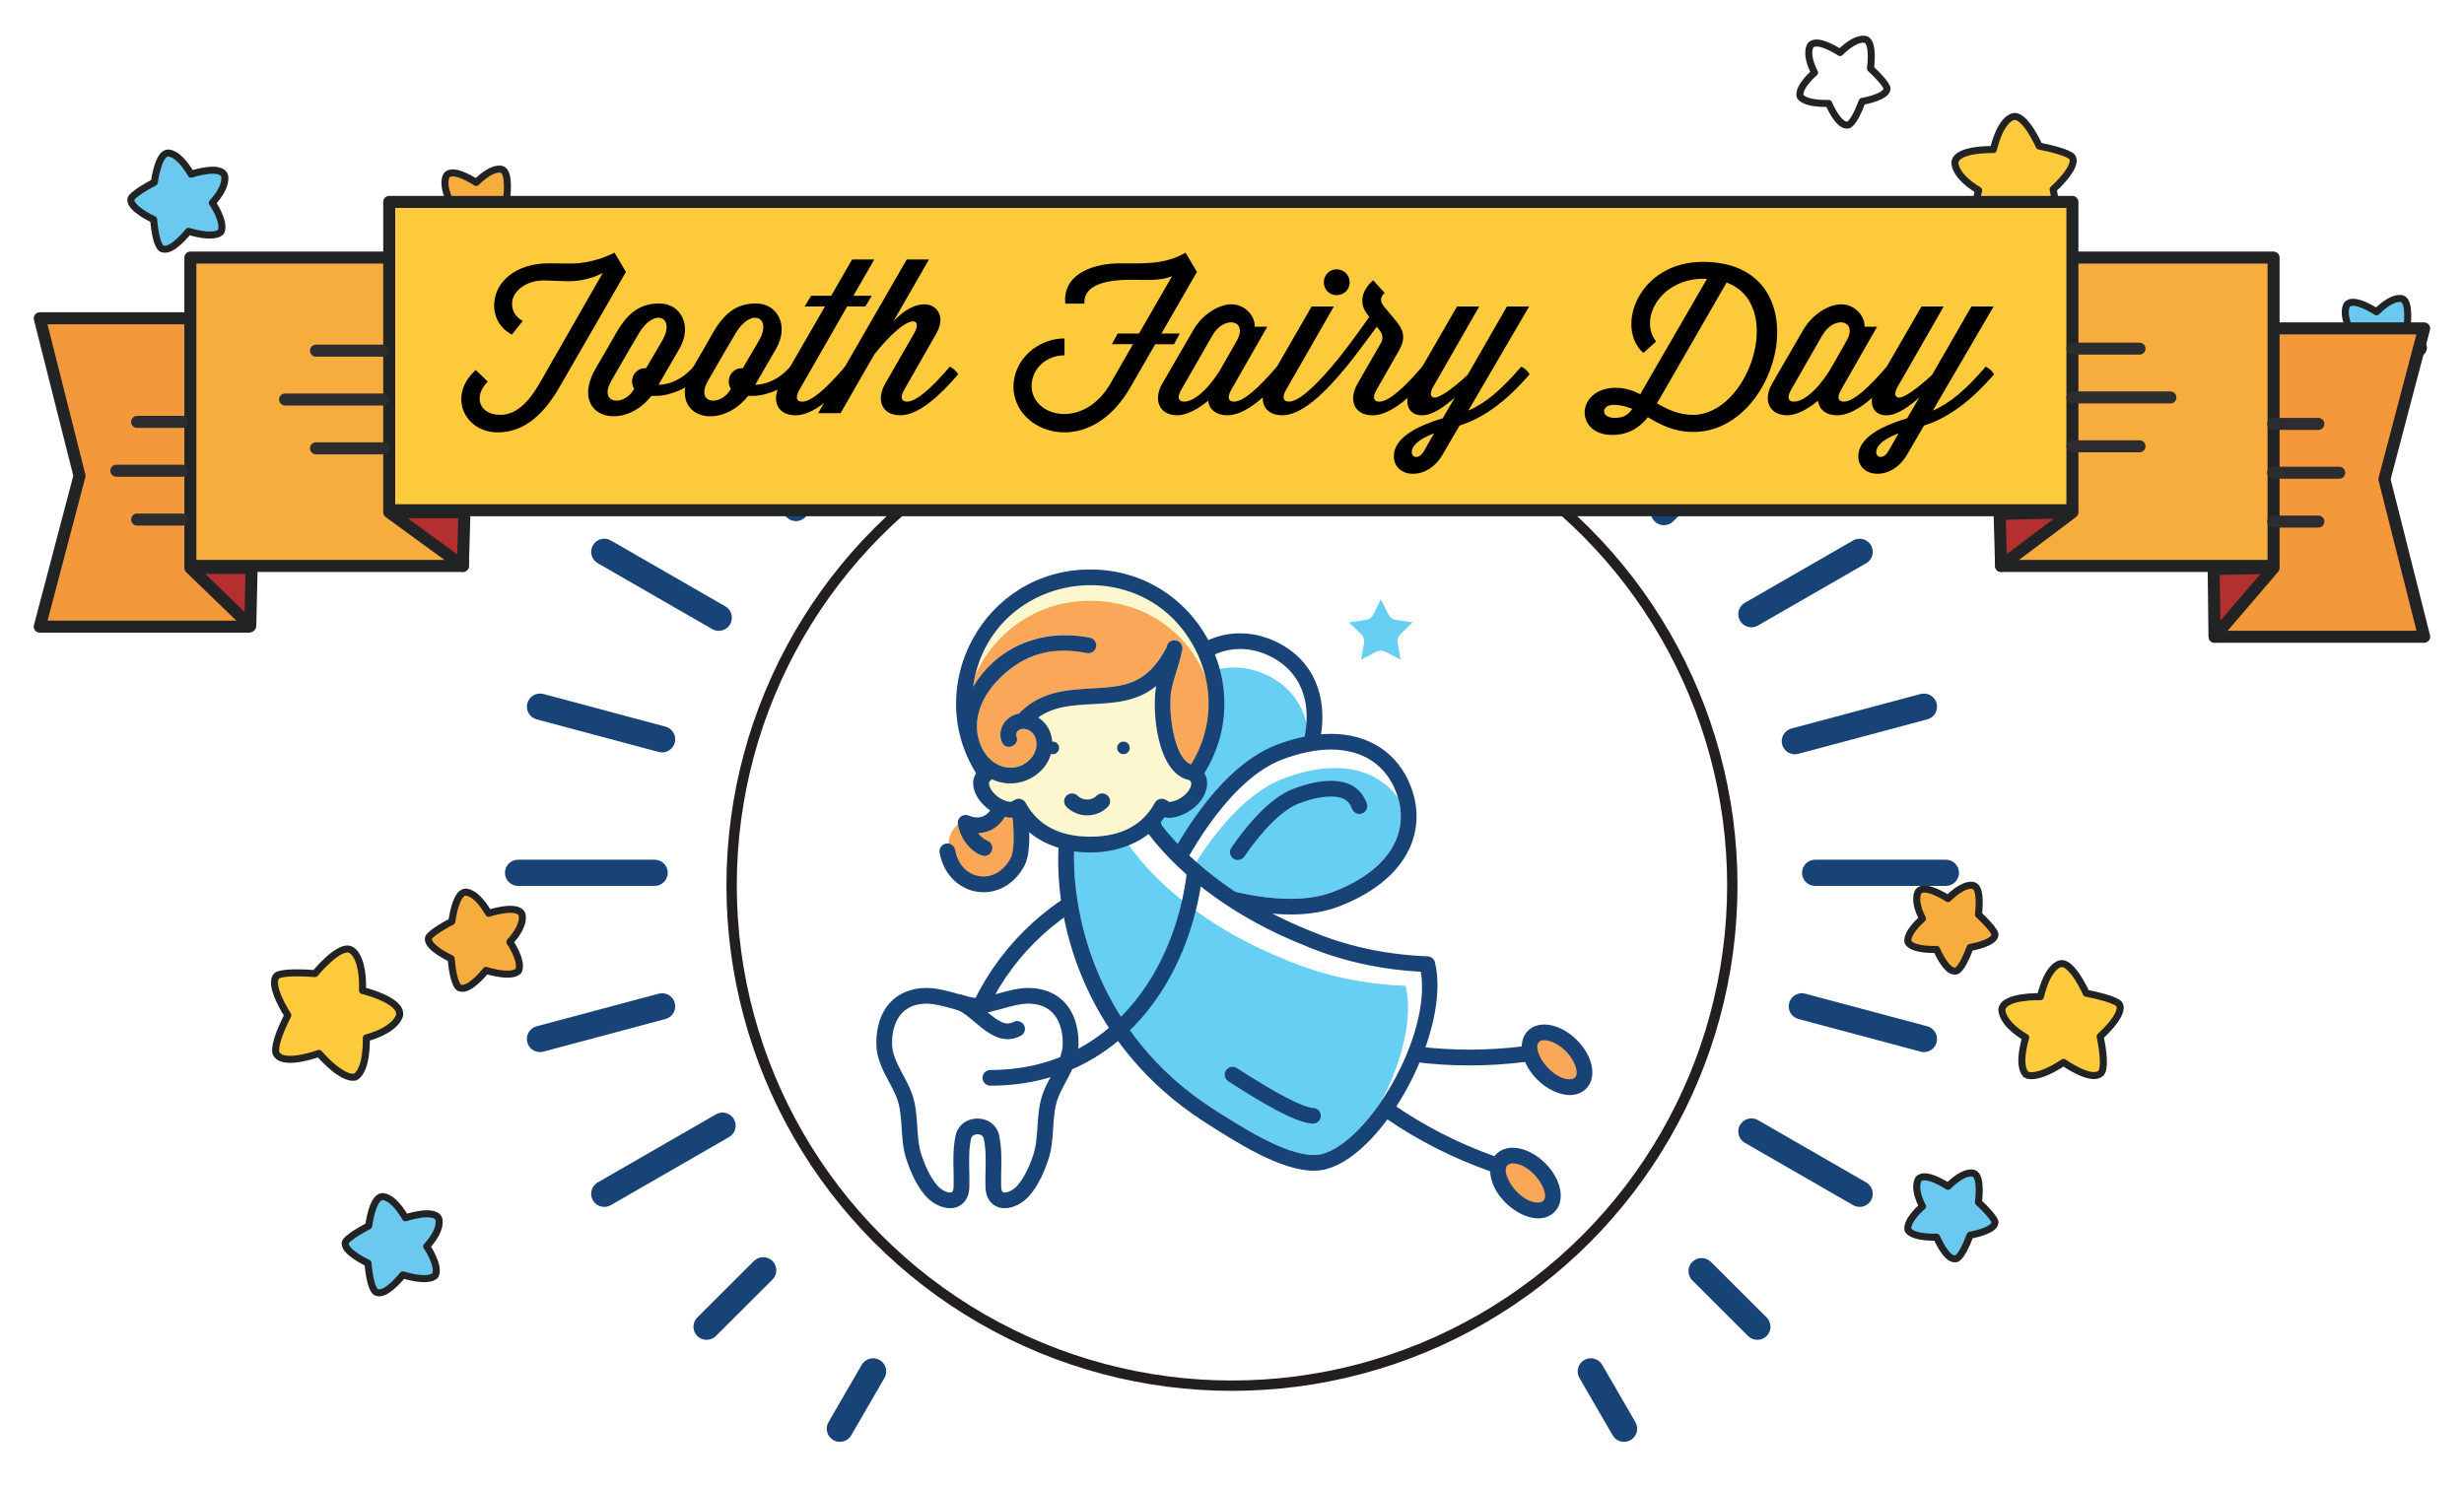 <?xml version="1.0" encoding="UTF-8"?><svg id="a" xmlns="http://www.w3.org/2000/svg" xmlns:xlink="http://www.w3.org/1999/xlink" viewBox="0 0 1052.27 636.07"><defs><style>.i,.j,.k,.l{fill:none;}.m{fill:#f7ad3d;}.n{fill:#faa759;}.o{fill:#67cef4;}.p{fill:#fdca3b;}.q,.r{fill:#fff;}.s{fill:#f3983b;}.t{fill:#fcf7ce;}.u{fill:#b42f2f;}.v{fill:#184376;}.w{fill:#6bc8ee;}.x{filter:url(#g);}.j,.k{stroke-width:5.13px;}.j,.k,.l{stroke-linecap:round;stroke-linejoin:round;}.j,.l{stroke:#222325;}.r{stroke:#231f20;stroke-miterlimit:10;stroke-width:4.42px;}.k{stroke:#2d2c2e;}.y{clip-path:url(#e);}.z{clip-path:url(#f);}.aa{clip-path:url(#d);}.ab{clip-path:url(#b);}.ac{clip-path:url(#c);}.l{stroke-width:3px;}</style><clipPath id="b"><rect class="i" x="14.42" y="83.68" width="1023.41" height="190.86"/></clipPath><clipPath id="c"><rect class="i" x="14.42" y="83.68" width="1023.41" height="190.86"/></clipPath><clipPath id="d"><rect class="i" x="14.42" y="83.68" width="1023.41" height="190.86"/></clipPath><clipPath id="e"><rect class="i" x="14.42" y="83.68" width="1023.41" height="190.86"/></clipPath><clipPath id="f"><rect class="i" x="14.42" y="83.68" width="1023.41" height="190.86"/></clipPath><filter id="g" filterUnits="userSpaceOnUse"><feOffset dx="5" dy="5"/><feGaussianBlur result="h" stdDeviation="0"/><feFlood flood-color="#000" flood-opacity="1"/><feComposite in2="h" operator="in"/><feComposite in="SourceGraphic"/></filter></defs><path class="p" d="m122.92,433.65s-8.59-13.1-4.69-16.89c0,0,1.54-2,16.32-.93,0,0,10.55-12.93,15.37-10.07,0,0,5.33,2.12,4.9,17.31,0,0,16.8,4.05,15.84,10.51,0,0-.96,6.04-14.23,9.75,0,0,.58,13.1-4.47,16.59,0,0-4.54,2.55-15.73-9.99,0,0-14.39,5.28-17.88.64,0,0-3.14-1.63,4.57-16.91"/><path class="l" d="m122.92,433.65s-8.59-13.1-4.69-16.89c0,0,1.54-2,16.32-.93,0,0,10.55-12.93,15.37-10.07,0,0,5.33,2.12,4.9,17.31,0,0,16.8,4.05,15.84,10.51,0,0-.96,6.04-14.23,9.75,0,0,.58,13.1-4.47,16.59,0,0-4.54,2.55-15.73-9.99,0,0-14.39,5.28-17.88.64,0,0-3.14-1.63,4.57-16.91Z"/><path class="m" d="m192.66,409.46s-10.64-4.9-9.66-8.85c0,0,.18-1.87,9.97-7.06,0,0,1.57-12.37,5.75-12.48,0,0,4.22-.77,9.96,9.03,0,0,12.25-4.08,14.21.39,0,0,1.78,4.21-5.16,11.82,0,0,5.56,8.07,3.74,12.29,0,0-1.87,3.42-13.93-.11,0,0-7.03,9.05-11.08,7.49,0,0-2.64.21-3.8-12.53"/><path class="l" d="m192.66,409.46s-10.64-4.9-9.66-8.85c0,0,.18-1.87,9.97-7.06,0,0,1.57-12.37,5.75-12.48,0,0,4.22-.77,9.96,9.03,0,0,12.25-4.08,14.21.39,0,0,1.78,4.21-5.16,11.82,0,0,5.56,8.07,3.74,12.29,0,0-1.87,3.42-13.93-.11,0,0-7.03,9.05-11.08,7.49,0,0-2.64.21-3.8-12.53Z"/><path class="w" d="m157.14,539.51s-10.64-4.9-9.66-8.85c0,0,.18-1.87,9.97-7.06,0,0,1.57-12.37,5.75-12.48,0,0,4.22-.77,9.96,9.03,0,0,12.25-4.08,14.21.39,0,0,1.78,4.21-5.16,11.82,0,0,5.56,8.07,3.74,12.29,0,0-1.87,3.42-13.93-.11,0,0-7.03,9.05-11.08,7.49,0,0-2.64.21-3.8-12.53"/><path class="l" d="m157.14,539.51s-10.64-4.9-9.66-8.85c0,0,.18-1.87,9.97-7.06,0,0,1.57-12.37,5.75-12.48,0,0,4.22-.77,9.96,9.03,0,0,12.25-4.08,14.21.39,0,0,1.78,4.21-5.16,11.82,0,0,5.56,8.07,3.74,12.29,0,0-1.87,3.42-13.93-.11,0,0-7.03,9.05-11.08,7.49,0,0-2.64.21-3.8-12.53Z"/><path class="w" d="m65.6,93.77s-10.64-4.9-9.66-8.85c0,0,.18-1.87,9.97-7.06,0,0,1.57-12.37,5.75-12.48,0,0,4.22-.77,9.96,9.03,0,0,12.25-4.08,14.21.39,0,0,1.78,4.21-5.16,11.82,0,0,5.56,8.07,3.74,12.29,0,0-1.87,3.42-13.93-.11,0,0-7.03,9.05-11.08,7.49,0,0-2.64.21-3.8-12.53"/><path class="l" d="m65.6,93.77s-10.64-4.9-9.66-8.85c0,0,.18-1.87,9.97-7.06,0,0,1.57-12.37,5.75-12.48,0,0,4.22-.77,9.96,9.03,0,0,12.25-4.08,14.21.39,0,0,1.78,4.21-5.16,11.82,0,0,5.56,8.07,3.74,12.29,0,0-1.87,3.42-13.93-.11,0,0-7.03,9.05-11.08,7.49,0,0-2.64.21-3.8-12.53Z"/><path class="p" d="m896.88,442.69s10.7-9.46,8.18-13.73c0,0-.87-2.12-14.12-4.74,0,0-6.17-13.9-11.1-12.55,0,0-5.2.58-8.46,14.04,0,0-15.74-.47-16.45,5.44,0,0-.6,5.55,10.17,11.99,0,0-3.66,11.38-.05,15.66,0,0,3.38,3.34,16.23-5.01,0,0,11.39,8.1,15.57,4.86,0,0,3.15-.67.04-15.96"/><path class="l" d="m896.88,442.69s10.7-9.46,8.18-13.73c0,0-.87-2.12-14.12-4.74,0,0-6.17-13.9-11.1-12.55,0,0-5.2.58-8.46,14.04,0,0-15.74-.47-16.45,5.44,0,0-.6,5.55,10.17,11.99,0,0-3.66,11.38-.05,15.66,0,0,3.38,3.34,16.23-5.01,0,0,11.39,8.1,15.57,4.86,0,0,3.15-.67.04-15.96Z"/><path class="p" d="m876.8,80.86s10.7-9.46,8.18-13.73c0,0-.87-2.12-14.12-4.74,0,0-6.17-13.9-11.1-12.55,0,0-5.2.58-8.46,14.04,0,0-15.74-.47-16.45,5.44,0,0-.6,5.55,10.17,11.99,0,0-3.66,11.38-.05,15.66,0,0,3.38,3.34,16.23-5.01,0,0,11.39,8.1,15.57,4.86,0,0,3.15-.67.04-15.96"/><path class="l" d="m876.8,80.86s10.7-9.46,8.18-13.73c0,0-.87-2.12-14.12-4.74,0,0-6.17-13.9-11.1-12.55,0,0-5.2.58-8.46,14.04,0,0-15.74-.47-16.45,5.44,0,0-.6,5.55,10.17,11.99,0,0-3.66,11.38-.05,15.66,0,0,3.38,3.34,16.23-5.01,0,0,11.39,8.1,15.57,4.86,0,0,3.15-.67.04-15.96Z"/><path class="m" d="m841.36,404.68s10.53-1.76,10.62-5.46c0,0,.29-1.69-7.08-8.6,0,0,1.59-11.26-2.06-12.35,0,0-3.52-1.69-10.93,5.55,0,0-9.79-6.53-12.59-3.07,0,0-2.58,3.28,1.7,11.63,0,0-6.83,5.76-6.24,9.91,0,0,.82,3.46,12.27,3.25,0,0,4.01,9.64,7.95,9.25,0,0,2.27.82,6.35-10.1"/><path class="l" d="m841.36,404.68s10.53-1.76,10.62-5.46c0,0,.29-1.69-7.08-8.6,0,0,1.59-11.26-2.06-12.35,0,0-3.52-1.69-10.93,5.55,0,0-9.79-6.53-12.59-3.07,0,0-2.58,3.28,1.7,11.63,0,0-6.83,5.76-6.24,9.91,0,0,.82,3.46,12.27,3.25,0,0,4.01,9.64,7.95,9.25,0,0,2.27.82,6.35-10.1Z"/><path class="m" d="m212.82,98.79s10.53-1.76,10.62-5.46c0,0,.29-1.69-7.08-8.6,0,0,1.59-11.26-2.06-12.35,0,0-3.52-1.69-10.93,5.55,0,0-9.79-6.53-12.59-3.07,0,0-2.58,3.28,1.7,11.63,0,0-6.83,5.76-6.24,9.91,0,0,.82,3.46,12.27,3.25,0,0,4.01,9.64,7.95,9.25,0,0,2.27.82,6.35-10.1"/><path class="l" d="m212.82,98.79s10.53-1.76,10.62-5.46c0,0,.29-1.69-7.08-8.6,0,0,1.59-11.26-2.06-12.35,0,0-3.52-1.69-10.93,5.55,0,0-9.79-6.53-12.59-3.07,0,0-2.58,3.28,1.7,11.63,0,0-6.83,5.76-6.24,9.91,0,0,.82,3.46,12.27,3.25,0,0,4.01,9.64,7.95,9.25,0,0,2.27.82,6.35-10.1Z"/><path class="l" d="m795.26,43.31s10.53-1.76,10.62-5.46c0,0,.29-1.69-7.08-8.6,0,0,1.59-11.26-2.06-12.35,0,0-3.52-1.69-10.93,5.55,0,0-9.79-6.53-12.59-3.07,0,0-2.58,3.28,1.7,11.63,0,0-6.83,5.76-6.24,9.91,0,0,.82,3.46,12.27,3.25,0,0,4.01,9.64,7.95,9.25,0,0,2.27.82,6.35-10.1Z"/><path class="w" d="m841.36,527.57s10.53-1.76,10.62-5.46c0,0,.29-1.69-7.08-8.6,0,0,1.59-11.26-2.06-12.35,0,0-3.52-1.69-10.93,5.55,0,0-9.79-6.53-12.59-3.07,0,0-2.58,3.28,1.7,11.63,0,0-6.83,5.76-6.24,9.91,0,0,.82,3.46,12.27,3.25,0,0,4.01,9.64,7.95,9.25,0,0,2.27.82,6.35-10.1"/><path class="l" d="m841.36,527.57s10.53-1.76,10.62-5.46c0,0,.29-1.69-7.08-8.6,0,0,1.59-11.26-2.06-12.35,0,0-3.52-1.69-10.93,5.55,0,0-9.79-6.53-12.59-3.07,0,0-2.58,3.28,1.7,11.63,0,0-6.83,5.76-6.24,9.91,0,0,.82,3.46,12.27,3.25,0,0,4.01,9.64,7.95,9.25,0,0,2.27.82,6.35-10.1Z"/><path class="w" d="m1024.36,154.05s10.53-1.76,10.62-5.46c0,0,.29-1.69-7.08-8.6,0,0,1.59-11.26-2.06-12.35,0,0-3.52-1.69-10.93,5.55,0,0-9.79-6.53-12.59-3.07,0,0-2.58,3.28,1.7,11.63,0,0-6.83,5.76-6.24,9.91,0,0,.82,3.46,12.27,3.25,0,0,4.01,9.64,7.95,9.25,0,0,2.27.82,6.35-10.1"/><path class="l" d="m1024.36,154.05s10.53-1.76,10.62-5.46c0,0,.29-1.69-7.08-8.6,0,0,1.59-11.26-2.06-12.35,0,0-3.52-1.69-10.93,5.55,0,0-9.79-6.53-12.59-3.07,0,0-2.58,3.28,1.7,11.63,0,0-6.83,5.76-6.24,9.91,0,0,.82,3.46,12.27,3.25,0,0,4.01,9.64,7.95,9.25,0,0,2.27.82,6.35-10.1Z"/><path class="v" d="m374.35,168.01c-1.94,0-3.82-1-4.86-2.8l-15.67-27.06c-1.55-2.68-.63-6.1,2.06-7.65,2.69-1.55,6.12-.62,7.67,2.05l15.66,27.06c1.55,2.68.63,6.11-2.05,7.65-.88.51-1.85.75-2.81.75Z"/><path class="v" d="m339.92,222.59c-1.44,0-2.87-.54-3.97-1.64l-38.16-38.06c-2.19-2.19-2.19-5.73,0-7.92,2.19-2.19,5.75-2.19,7.94,0l38.16,38.07c2.19,2.19,2.19,5.73,0,7.92-1.1,1.09-2.53,1.64-3.97,1.64Z"/><path class="v" d="m306.94,269.45c-.95,0-1.92-.24-2.8-.75l-48.87-28.14c-2.68-1.55-3.6-4.98-2.06-7.66,1.55-2.68,4.99-3.6,7.67-2.05l48.87,28.14c2.69,1.55,3.61,4.97,2.06,7.65-1.04,1.8-2.93,2.8-4.87,2.8Z"/><path class="v" d="m282.75,321.36c-.48,0-.97-.06-1.45-.18l-52.13-13.93c-2.99-.8-4.77-3.87-3.97-6.86.8-2.99,3.88-4.77,6.88-3.96l52.13,13.93c2.99.8,4.77,3.87,3.97,6.86-.67,2.5-2.94,4.15-5.42,4.15Z"/><path class="v" d="m279.56,378.4h-58.3c-3.1,0-5.61-2.51-5.61-5.6s2.51-5.6,5.61-5.6h58.3c3.1,0,5.61,2.51,5.61,5.6s-2.52,5.6-5.61,5.6Z"/><path class="v" d="m230.61,449.37c-2.48,0-4.75-1.65-5.42-4.15-.8-2.99.98-6.06,3.97-6.86l52.13-13.93c2.99-.8,6.07.96,6.88,3.96.8,2.99-.97,6.05-3.97,6.85l-52.13,13.94c-.49.13-.98.19-1.46.19Z"/><path class="v" d="m258.08,515.49c-1.94,0-3.83-1-4.87-2.8-1.55-2.68-.63-6.11,2.06-7.65l50.49-29.08c2.68-1.55,6.12-.63,7.67,2.05,1.55,2.68.63,6.1-2.06,7.65l-50.49,29.08c-.88.51-1.85.75-2.8.75Z"/><path class="v" d="m301.76,572.28c-1.44,0-2.87-.55-3.97-1.64-2.19-2.18-2.19-5.73,0-7.92l24.16-24.1c2.19-2.19,5.75-2.19,7.94,0,2.19,2.18,2.19,5.73,0,7.91l-24.17,24.11c-1.1,1.09-2.54,1.64-3.97,1.64Z"/><path class="v" d="m358.68,615.85c-.95,0-1.92-.24-2.8-.75-2.69-1.54-3.61-4.97-2.06-7.65l14.18-24.5c1.55-2.68,4.98-3.59,7.67-2.05,2.68,1.55,3.6,4.98,2.05,7.65l-14.18,24.5c-1.04,1.79-2.93,2.8-4.87,2.8Z"/><path class="v" d="m693.56,615.85c-1.94,0-3.83-1-4.87-2.8l-14.18-24.5c-1.55-2.67-.63-6.1,2.05-7.65,2.68-1.55,6.12-.63,7.67,2.05l14.18,24.5c1.55,2.68.63,6.1-2.06,7.65-.88.51-1.85.75-2.8.75Z"/><path class="v" d="m750.49,572.28c-1.44,0-2.87-.55-3.97-1.64l-23.8-23.74c-2.19-2.18-2.19-5.73,0-7.92,2.19-2.18,5.75-2.18,7.94,0l23.8,23.74c2.19,2.19,2.19,5.74,0,7.92-1.09,1.09-2.53,1.64-3.97,1.64Z"/><path class="v" d="m794.16,515.49c-.95,0-1.91-.24-2.8-.75l-46.21-26.61c-2.69-1.55-3.61-4.97-2.05-7.65,1.55-2.68,4.98-3.6,7.67-2.05l46.21,26.62c2.68,1.55,3.6,4.97,2.05,7.65-1.04,1.79-2.93,2.8-4.87,2.8Z"/><path class="v" d="m821.63,449.37c-.48,0-.97-.06-1.46-.19l-52.13-13.94c-3-.8-4.77-3.87-3.97-6.85.8-2.99,3.9-4.76,6.88-3.96l52.12,13.93c2.99.8,4.77,3.87,3.97,6.86-.67,2.5-2.94,4.15-5.42,4.15Z"/><path class="v" d="m830.99,378.4h-55.81c-3.1,0-5.62-2.51-5.62-5.6s2.52-5.6,5.62-5.6h55.81c3.1,0,5.62,2.51,5.62,5.6s-2.52,5.6-5.62,5.6Z"/><path class="v" d="m766.51,322.17c-2.48,0-4.75-1.65-5.42-4.15-.8-2.99.98-6.06,3.97-6.86l55.11-14.73c2.98-.8,6.07.97,6.88,3.96.8,2.99-.98,6.06-3.97,6.86l-55.11,14.73c-.49.13-.97.19-1.46.19Z"/><path class="v" d="m747.96,267.92c-1.94,0-3.83-1.01-4.87-2.8-1.55-2.68-.63-6.11,2.06-7.65l46.21-26.61c2.68-1.55,6.12-.63,7.67,2.05,1.55,2.69.63,6.11-2.06,7.66l-46.21,26.61c-.88.5-1.85.75-2.8.75Z"/><path class="v" d="m710.58,224.33c-1.44,0-2.87-.55-3.97-1.64-2.19-2.19-2.19-5.73,0-7.92l39.91-39.8c2.19-2.18,5.75-2.18,7.94,0,2.19,2.19,2.19,5.73,0,7.92l-39.9,39.8c-1.1,1.09-2.54,1.64-3.97,1.64Z"/><path class="v" d="m678.48,166.98c-.95,0-1.91-.24-2.8-.75-2.68-1.55-3.61-4.97-2.06-7.65l15.07-26.05c1.55-2.67,4.98-3.59,7.67-2.04,2.68,1.55,3.6,4.97,2.05,7.65l-15.07,26.04c-1.04,1.79-2.93,2.8-4.87,2.8Z"/><circle class="r" cx="526.12" cy="378.18" r="213.68"/><polygon class="s" points="106.49 267.65 16.98 267.65 33.95 203.23 16.98 135.95 106.49 135.95 106.49 267.65"/><g class="ab"><polygon class="j" points="106.49 267.65 16.98 267.65 33.95 203.23 16.98 135.95 106.49 135.95 106.49 267.65"/></g><rect class="m" x="81.3" y="110.02" width="116.38" height="131.7"/><rect class="j" x="81.3" y="110.02" width="116.38" height="131.7"/><polygon class="s" points="945.76 140.27 1035.27 140.27 1018.29 204.69 1035.27 271.97 945.76 271.97 945.76 140.27"/><g class="ac"><polygon class="j" points="945.76 140.27 1035.27 140.27 1018.29 204.69 1035.27 271.97 945.76 271.97 945.76 140.27"/></g><rect class="m" x="854.57" y="110.02" width="116.38" height="131.7"/><rect class="j" x="854.57" y="110.02" width="116.38" height="131.7"/><rect class="p" x="166.22" y="86.24" width="718.82" height="131.7"/><g class="aa"><rect class="j" x="166.22" y="86.24" width="718.82" height="131.7"/></g><polygon class="u" points="885.04 218.79 854.57 241.72 853.95 219.49 885.04 218.79"/><polygon class="j" points="885.04 218.79 854.57 241.72 853.95 219.49 885.04 218.79"/><polygon class="u" points="166.22 218.79 198.35 218.79 197.68 241.72 166.22 218.79"/><polygon class="j" points="166.22 218.79 198.35 218.79 197.68 241.72 166.22 218.79"/><polygon class="u" points="81.3 242.56 107.46 242.56 106.89 267.29 81.3 242.56"/><g class="y"><polygon class="j" points="81.3 242.56 107.46 242.56 106.89 267.29 81.3 242.56"/></g><polygon class="u" points="970.95 242.56 945.76 271.97 945.36 243.03 970.95 242.56"/><g class="z"><polygon class="j" points="970.95 242.56 945.76 271.97 945.36 243.03 970.95 242.56"/></g><path class="k" d="m77.86,201.06h-28.19m28.19-20.86h-19.3m19.3,41.71h-19.3m912.22-19.99h28.19m-28.19,20.86h19.3m-19.3-41.71h19.3m-826.48-10.43h-41.85m41.85-20.86h-28.66m28.66,41.71h-28.66m750.1-21.73h41.85m-41.85,20.86h28.66m-28.66-41.71h28.66"/><path d="m208.29,162.98c-6.47,6.56-3.46,14.22,5.38,14.22,6.84,0,12.21-5.56,16.77-13.49l26.98-47.13c-4.28,2.28-9.57,3.55-14.68,3.55-2.46,0-8.2-.36-10.39-.36-8.11,0-13.67,4.92-13.67,9.94,0,2.92,1.28,5.56,4.56,7.38l-4.65,5.83c-5.1-2.73-7.57-7.47-7.57-12.31,0-10.48,9.57-18.14,23.34-18.14,2.01,0,7.38.09,9.48.09,10.12,0,18.6-4.65,18.6-4.65l4.92,8.3h-.09l-28.44,49.32c-8.02,13.86-16.86,19.14-26.25,19.14-14.31,0-21.6-15.77-9.39-26.62l5.1,4.92Z"/><path d="m278.21,169.09c-12.76,16.13-35.64,8.57-23.7-11.94l4.1-7.02,4.65-8.11c5.47-9.48,11.12-12.4,18.41-12.4,8.93,0,14.22,9.39,8.48,19.33l-8.93,15.41c4.74-.09,10.03-2.37,14.31-7.02l.64-.73c1.28.55,2.92,2,3.56,3.28-4.83,5.74-13.76,9.21-19.42,9.21h-2.1Zm-2.73-11.85h.46l6.93-11.85c5.74-9.85-3.37-14.31-10.03-3.01l-4.56,7.75-7.2,12.49c-5.65,9.84,5.2,11.3,9.66,3.65l.09-.18c-.55-.91-.91-2.01-.91-3.19,0-3.1,2.46-5.65,5.56-5.65Z"/><path d="m319.5,169.09c-12.76,16.13-35.64,8.57-23.7-11.94l4.1-7.02,4.65-8.11c5.47-9.48,11.12-12.4,18.41-12.4,8.93,0,14.22,9.39,8.48,19.33l-8.93,15.41c4.74-.09,10.03-2.37,14.31-7.02l.64-.73c1.28.55,2.92,2,3.56,3.28-4.83,5.74-13.76,9.21-19.42,9.21h-2.1Zm-2.73-11.85h.46l6.93-11.85c5.74-9.85-3.37-14.31-10.03-3.01l-4.56,7.75-7.2,12.49c-5.65,9.84,5.2,11.3,9.66,3.65l.09-.18c-.55-.91-.91-2.01-.91-3.19,0-3.1,2.46-5.65,5.56-5.65Z"/><path d="m346.39,126.34h8.57l8.93-15.5h9.48l-8.93,15.5h7.84l-2.73,4.56h-7.75l-20.33,35.46c-2.19,3.74-1,5.2,1.09,5.2,4.19,0,10.85-6.29,17.68-14.22l.64-.73c1.28.55,2.92,2,3.55,3.28-7.84,9.12-16.86,17.5-24.7,17.5s-10.48-6.47-6.47-13.49l19.05-33h-8.66l2.73-4.56Z"/><path d="m405.64,156.6c1.28.55,2.92,2,3.55,3.28-7.84,9.12-16.86,17.5-24.7,17.5s-10.48-6.47-6.47-13.49l12.31-21.42c4.1-7.02-2.37-9.39-16.96,8.93l-14.4,25.07h-9.57l37.83-65.63h9.48l-15.13,26.34c4.74-4.92,9.12-7.2,13.22-7.2,5.29,0,9.21,5.2,5.1,12.4l-13.67,23.97c-2.19,3.74-1,5.2,1.09,5.2,4.19,0,10.85-6.29,17.68-14.22l.64-.73Z"/><path d="m454.96,129.71c-.09-.55-.09-1.09-.09-1.64,0-11.67,12.85-15.59,23.34-15.59,9.48,0,19.14.73,28.08-4.56l4.92,8.3h-.09l-15.13,26.25h7.84l-2.46,4.56h-8.02l-10.67,18.5c-8.02,13.86-18.69,19.14-28.08,19.14-12.21,0-21.79-8.75-21.79-19.42,0-11.67,10.39-20.69,21.79-20.69v7.2c-7.57,0-14.04,5.56-14.04,13.13,0,7.02,6.29,11.94,13.95,11.94,6.75,0,14.4-3.74,19.78-13.13l9.57-16.68h-9.02l2.46-4.56h9.12l14.13-24.52c-5.2,2.19-11.49,1.55-17.59,1.55-10.57,0-19.87,2.19-19.87,9.57v.64h-8.11Z"/><path d="m545.29,156.6c1.28.55,2.92,2,3.55,3.28-7.84,9.12-16.86,17.5-24.7,17.5-4.83,0-7.75-2.55-8.2-6.2-4.56,3.74-9.3,6.2-13.13,6.2-7.66,0-10.48-6.47-6.47-13.49l13.31-22.97c4.01-6.93,11.12-10.94,16.23-10.94,6.2,0,10.3,5.56,9.94,9.57h5.38l-15.31,26.8c-2.19,3.74-1,5.2,1.09,5.2,4.19,0,10.85-6.29,17.68-14.22l.64-.73Zm-40.75,9.75c-2.19,3.74-1,5.2,1.09,5.2,3.92,0,9.57-4.28,15.31-13.31l7.38-12.94c4.65-8.57-5.47-10.85-10.57-2l-13.22,23.06Z"/><path d="m568.72,156.6c1.28.55,2.92,2,3.56,3.28-7.84,9.12-16.86,17.5-24.7,17.5s-10.48-6.47-6.47-13.49l19.05-33h9.48l-20.33,35.46c-2.19,3.74-1,5.2,1.09,5.2,4.19,0,10.85-6.29,17.68-14.22l.64-.73Zm2.1-41.57c3.1,0,5.56,2.46,5.56,5.56s-2.46,5.47-5.56,5.47-5.47-2.37-5.47-5.47,2.37-5.56,5.47-5.56Z"/><path d="m589.77,146.49c1.09-1.92.64-3.83-.55-5.38l-1.28-1.55c-7.57,10.3-11.12,15.04-15.68,20.33-1.37-.91-2.73-2.1-3.55-3.28,6.2-7.29,11.85-15.31,16.04-21.24l-.82-1.09c-3.37-4.38-2.92-9.75,2.46-14.58l4.92,5.38c-1.91,1.82-1.91,3.74-.55,5.47l5.29,6.38c3.1,3.74,4.65,7.11,1.37,12.85l-9.48,16.59c-2.19,3.74-1,5.2,1.09,5.2,4.19,0,10.85-6.29,17.68-14.22l.64-.73c1.28.55,2.92,2,3.55,3.28-7.84,9.12-16.86,17.5-24.7,17.5s-10.48-6.47-6.47-13.49l10.03-17.41Z"/><path d="m626.78,160.07l16.77-29.17h9.48l-25.98,44.48c7.47-3.19,14.13-9.02,21.97-18.05l.64-.73c1.28.55,2.92,2,3.56,3.28-10.39,12.03-20.05,18.78-29.9,21.88l-7.29,12.49c-6.84,11.67-20.78,9.75-20.78.64,0-7.11,8.02-12.4,20.88-16.23l5.2-8.93c-4.29,3.83-9.48,7.66-14.04,7.66-6.29,0-8.48-5.92-3.65-14.31l18.6-32.18h9.48l-18.5,32.27c-1.18,2-3.55,5.56-1.18,6.56,1.82.82,7.47-2.92,14.77-9.66Zm-18.69,32.63l4.38-7.66c-7.29,2.83-9.57,5.65-9.57,8.11s3.19,3.1,5.2-.46Z"/><path d="m701.53,166.54l27.44-47.4c-.46,0-.91-.09-1.37-.09-18.6,0-27.89,17.23-20.33,26.8l-5.47,4.92c-12.21-10.94-2.1-38.92,25.43-38.92,51.05,0,33.64,72.65-4.01,72.65-8.57,0-14.31-3.28-19.51-6.29-4.28,5.38-9.39,7.57-15.22,7.57-7.84,0-11.76-4.74-11.76-9.66s4.38-10.48,13.31-10.48c3.92,0,7.29,1.18,10.48,2.73l1-1.82Zm-4.47,8.11c-2.46-1-5.01-1.73-7.93-1.73-2.73,0-4.1,1.37-4.1,2.74,0,1.46,1.46,2.83,4.56,2.83,3.92,0,5.74-1.37,7.47-3.83Zm40.29-53.96l-29.72,51.59c4.56,2.64,9.3,4.92,15.41,4.92,23.79,0,39.65-47.22,14.31-56.52Z"/><path d="m805.72,156.6c1.28.55,2.92,2,3.55,3.28-7.84,9.12-16.86,17.5-24.7,17.5-4.83,0-7.75-2.55-8.2-6.2-4.56,3.74-9.3,6.2-13.13,6.2-7.66,0-10.48-6.47-6.47-13.49l13.31-22.97c4.01-6.93,11.12-10.94,16.23-10.94,6.2,0,10.3,5.56,9.94,9.57h5.38l-15.31,26.8c-2.19,3.74-1,5.2,1.09,5.2,4.19,0,10.85-6.29,17.68-14.22l.64-.73Zm-40.75,9.75c-2.19,3.74-1,5.2,1.09,5.2,3.92,0,9.57-4.28,15.31-13.31l7.38-12.94c4.65-8.57-5.47-10.85-10.57-2l-13.22,23.06Z"/><path d="m825.14,160.07l16.77-29.17h9.48l-25.98,44.48c7.47-3.19,14.13-9.02,21.97-18.05l.64-.73c1.28.55,2.92,2,3.55,3.28-10.39,12.03-20.05,18.78-29.9,21.88l-7.29,12.49c-6.84,11.67-20.78,9.75-20.78.64,0-7.11,8.02-12.4,20.88-16.23l5.2-8.93c-4.29,3.83-9.48,7.66-14.04,7.66-6.29,0-8.48-5.92-3.65-14.31l18.6-32.18h9.48l-18.5,32.27c-1.18,2-3.55,5.56-1.18,6.56,1.82.82,7.47-2.92,14.77-9.66Zm-18.69,32.63l4.38-7.66c-7.29,2.83-9.57,5.65-9.57,8.11s3.19,3.1,5.2-.46Z"/><g class="x"><path class="q" d="m340.3,34.91q0,3.61,3.61,3.61t3.61-3.41v-8.4c0-2.62,0-5.25,3.94-5.25h3.28c3.94,0,3.94,2.62,3.94,5.25v36.09c0,2.62,0,5.25-3.94,5.25h-3.28c-3.94,0-3.94-2.62-3.94-5.25v-9.84c0-4.33-.26-4.59-3.61-4.59h-.72c-2.1,0-2.89,0-2.89,3.35v11.09c0,2.62,0,5.25-3.94,5.25h-3.28c-3.94,0-3.94-2.62-3.94-5.25V26.71c0-2.62,0-5.25,3.94-5.25h3.28c3.94,0,3.94,2.62,3.94,5.25v8.2Z"/><path class="q" d="m378.76,56.04c.13,1.44,1.44,2.17,2.76,2.17,3.74,0,4.99-.13,6.36-.13,2.76,0,3.61.79,3.61,2.76v4.59c0,1.97-.66,2.62-2.62,2.62h-17.32c-3.94,0-3.94-3.94-3.94-5.25V26.71c0-2.62,0-5.25,3.94-5.25h16.93c1.64,0,3.08.66,3.08,1.97v5.58c0,1.58-1.31,1.64-2.95,1.64-2.56,0-4.59-.13-6.23-.13-3.61,0-3.61,1.31-3.61,3.41,0,4.26,0,5.38,3.28,5.38,4.07,0,4.72-.13,6.23-.13,2.3,0,2.43,2.3,2.43,3.02v4.2c0,1.97-1.38,2.1-3.02,2.1-3.35,0-5.45-.13-6.82-.13-2.1,0-2.1.92-2.1,3.08v4.59Z"/><path class="q" d="m413.6,68.05c-3.94,0-3.94-2.62-3.94-5.25v-9.91c0-3.54-3.41-11.74-4.59-14.5l-.2-.46c-1.31-2.95-5.18-12.93-5.18-14.76,0-1.71,1.44-1.71,1.9-1.71h7.48c2.1,0,2.76,2.82,3.28,5.25.46,2.1,2.62,9.45,2.76,10.04.07.46.39.72.66.72.33,0,.59-.2.66-.66.07-.59,2.03-8,2.56-10.1.59-2.43,1.38-5.25,3.74-5.25h5.84c1.97,0,2.69,0,2.69,1.71,0,1.84-3.81,11.88-5.12,14.76-.59,1.31-1.71,4.33-3.08,7.74-2.03,5.12-2.23,5.77-2.23,11.55v5.84c0,2.56,0,4.99-3.94,4.99h-3.28Z"/><path class="q" d="m448.58,21.46c2.62,0,2.62,1.97,2.62,3.94,0,6.96-1.12,12.66-1.57,20.93-.07.59-.07,1.12-.07,1.57-.26,4.86-.33,5.31-3.08,5.31h-2.3c-2.82,0-2.82-.46-3.15-5.12,0-.85-.07-1.31-.07-1.77-.46-8.33-1.57-13.98-1.57-20.93,0-1.97,0-3.94,2.62-3.94h6.56Zm-5.84,46.58c-1.18,0-3.02,0-3.02-2.62v-6.56c0-2.56,1.84-2.62,3.02-2.62h3.35c4.46,0,4.79.53,4.79,6.56,0,5.18-.46,5.25-2.82,5.25h-5.31Z"/><path class="q" d="m497,63.26c-.13,2.49-.26,4.79-3.94,4.79h-3.28c-3.94,0-3.94-2.62-3.94-5.25v-29.99c0-1.64-.33-2.03-1.71-2.03-.46,0-1.12.07-1.9.07-1.64,0-2.95-.26-2.95-1.84v-5.58c0-1.31,1.44-1.97,3.08-1.97h18.11c1.64,0,3.08.66,3.08,1.97v5.58c0,1.58-1.31,1.84-2.95,1.84-.46,0-1.05-.07-1.84-.07-1.64,0-1.77.39-1.77,2.03v30.44Z"/><path class="q" d="m511.64,39.44c0-10.56.98-18.31,14.83-18.31s14.11,7.61,14.11,18.04c0,3.94.2,7.81.2,11.29,0,10.37-1.64,17.91-14.3,17.91-13.84,0-14.83-7.74-14.83-18.24,0-1.77.07-3.54.07-5.38s-.07-3.61-.07-5.31Zm11.22-5.51v20.67c0,1.97,0,4.59,3.28,4.59s3.28-2.62,3.28-4.59v-20.67c0-1.64,0-3.61-3.28-3.61s-3.28,1.97-3.28,3.61Z"/><path class="q" d="m563.15,21.46c14.43,0,16.4,9.19,16.4,23.29s-1.31,23.29-16.4,23.29h-9.84c-3.94,0-3.94-2.62-3.94-5.25V26.71c0-2.62,0-5.25,3.94-5.25h9.84Zm-2.69,10.89c0,7.41.07,15.48.07,23.23,0,1.71.13,3.28,1.31,3.28,4.92,0,5.25-3.94,5.25-14.44,0-9.19-.33-14.11-5.25-14.11-1.18,0-1.38.66-1.38,2.03Z"/><path class="q" d="m619.84,64.77c0,3.02-2.03,3.28-5.77,3.28h-3.48c-4.07,0-2.03-9.84-4.66-9.84h-5.25c-2.62,0-1.12,9.84-5.05,9.84h-3.08c-3.41,0-5.45-.26-5.45-3.28,0-3.94,1.58-7.41,6.69-38.05.53-3.28,1.84-5.25,4.46-5.25h10.1c2.62,0,3.94,1.97,4.59,5.25,4.46,26.9,6.89,34.12,6.89,38.05Zm-19.09-17.45c0,1.05.46,1.05,2.56,1.05s2.56,0,2.56-.98c0-.26,0-.59-.07-1.05-.79-6.43-1.05-14.37-2.49-14.37s-1.84,7.87-2.49,14.37c-.07.39-.07.72-.07.98Z"/><path class="q" d="m636.38,68.05c-3.94,0-3.94-2.62-3.94-5.25v-9.91c0-3.54-3.41-11.74-4.59-14.5l-.2-.46c-1.31-2.95-5.18-12.93-5.18-14.76,0-1.71,1.44-1.71,1.9-1.71h7.48c2.1,0,2.76,2.82,3.28,5.25.46,2.1,2.62,9.45,2.76,10.04.07.46.39.72.66.72.33,0,.59-.2.66-.66.07-.59,2.03-8,2.56-10.1.59-2.43,1.38-5.25,3.74-5.25h5.84c1.97,0,2.69,0,2.69,1.71,0,1.84-3.81,11.88-5.12,14.76-.59,1.31-1.71,4.33-3.08,7.74-2.03,5.12-2.23,5.77-2.23,11.55v5.84c0,2.56,0,4.99-3.94,4.99h-3.28Z"/><path class="q" d="m693.14,62.8c0,2.62,0,5.25-3.94,5.25h-3.28c-3.94,0-3.94-2.62-3.94-5.25V26.71c0-2.62,0-5.25,3.94-5.25h3.28c3.94,0,3.94,2.62,3.94,5.25v36.09Z"/><path class="q" d="m715.71,21.13c5.45,0,9.12.98,9.12,2.82v5.05c0,.72-.26,1.97-2.49,1.97h-.52c-1.05,0-3.41-.72-5.31-.72-1.58,0-2.82.52-2.82,2.62s.59,3.08,3.15,5.18c7.81,6.43,9.38,11.02,9.38,16.34,0,3.02-.07,5.77-1.77,8.33-2.17,3.28-5.58,4.53-7.02,4.92-1.77.46-4.26.72-6.3.72-4.86,0-9.58-.92-9.58-3.54v-5.05c0-.79.66-1.57,2.43-1.57s3.15.98,6.89.98c1.84,0,4.33-1.44,4.33-3.48,0-1.51-.07-2.62-4.07-6.56-6.1-5.97-8.99-8.73-8.99-14.11,0-12.92,8.33-13.91,13.58-13.91Z"/></g><path class="n" d="m413.52,350.03c-7.26,1.48-11.44,10.33-5.87,18.48,1.57,5.77,11.17,9.15,16.79,7.01,6.02-2.29,9.27-10.18,10.1-15.78.38-2.6.68-8.19-.43-10.51-1.94-4.06-6.98-5.24-7.15-5.42,0,0-10.52,11.21-13.44,6.22Z"/><path class="v" d="m408.59,478.01c-1.86,0-3.36-1.5-3.36-3.35,0-60.04,48.97-108.89,109.16-108.89,1.85,0,3.36,1.5,3.36,3.35s-1.5,3.35-3.36,3.35c-56.49,0-102.44,45.84-102.44,102.18,0,1.85-1.5,3.35-3.36,3.35Z"/><path class="q" d="m555.51,330.49c-12.16,26.98-56.79,43.99-56.79,43.99,0,0-16.85-44.6-4.68-71.58,12.17-26.98,31.76-33.74,48.74-26.12,16.98,7.61,24.9,26.73,12.74,53.71Z"/><path class="o" d="m553.04,341.73c-12.17,26.98-56.79,43.99-56.79,43.99,0,0-16.84-44.6-4.68-71.58,12.17-26.98,31.76-33.74,48.74-26.12,16.98,7.62,24.9,26.73,12.74,53.71Z"/><path class="v" d="m498.72,377.83c-.47,0-.94-.1-1.38-.29-.81-.37-1.45-1.04-1.76-1.88-.71-1.87-17.19-46.21-4.61-74.13,9.02-20.01,22.74-31.02,38.63-31.02,4.89,0,9.79,1.08,14.55,3.22,9.73,4.37,16.36,11.88,19.15,21.74,2.95,10.41,1.32,22.99-4.73,36.4-12.59,27.92-56.78,45.03-58.66,45.75-.39.15-.79.22-1.2.22Zm30.88-100.63c-13.09,0-24.63,9.62-32.5,27.07-9.62,21.33.14,55.15,3.63,65.74,10.26-4.43,42.12-19.6,51.72-40.91,5.39-11.95,6.91-22.96,4.39-31.83-2.24-7.88-7.58-13.92-15.45-17.45-3.89-1.75-7.86-2.63-11.79-2.63Z"/><path class="q" d="m570.32,384.13c-27.72,10.5-71.34-8.95-71.34-8.95,0,0,19.7-43.42,47.43-53.91,27.72-10.5,46.38-1.46,52.98,15.9,6.6,17.36-1.34,36.46-29.07,46.96Z"/><path class="o" d="m548.12,332.53c-18.45,6.98-33.34,28.54-41.24,42.19,9.38,3.47,27.37,9.17,44.18,9.17,6.92,0,13-.97,18.06-2.89,12.29-4.65,21.16-11.36,25.67-19.41,3.6-6.43,4.35-13.56,2.25-20.78-8.71-12.12-25.61-17.11-48.92-8.29Z"/><path class="v" d="m551.06,390.59c-25.46,0-52.33-11.85-53.46-12.35-.82-.36-1.45-1.04-1.77-1.87-.32-.84-.29-1.76.08-2.57.83-1.82,20.6-44.8,49.29-55.66,8.23-3.11,16.03-4.69,23.18-4.69,16.25,0,28.69,8.22,34.14,22.54,3.79,9.95,3.14,19.94-1.87,28.88-5.29,9.45-15.37,17.19-29.15,22.41-5.83,2.21-12.71,3.33-20.45,3.33Zm-47.51-17.14c7.78,3.08,28.42,10.45,47.51,10.45,6.92,0,13-.97,18.06-2.89,12.29-4.65,21.16-11.36,25.67-19.41,4.01-7.16,4.51-15.19,1.45-23.23-4.47-11.75-14.36-18.22-27.86-18.22-6.33,0-13.33,1.43-20.79,4.26-21.92,8.3-39,39.1-44.04,49.04Z"/><path class="v" d="m528.63,367.33c-.65,0-1.32-.19-1.9-.59-1.53-1.05-1.92-3.13-.87-4.66,6.42-9.33,16.24-21.27,26.49-25.16,5.94-2.25,11.33-3.39,16.03-3.39,7.85,0,12.85,3.13,15.3,9.57.66,1.73-.21,3.66-1.95,4.32-1.73.66-3.67-.21-4.33-1.95-.96-2.54-2.54-5.25-9.02-5.25-3.88,0-8.47.99-13.64,2.95-6.74,2.55-15.03,10.6-23.34,22.68-.65.95-1.7,1.46-2.77,1.46Z"/><path class="q" d="m609.55,411.84c-17.35-.73-34.59-4.02-51.75-11.34-26.65-10.68-52.35-28.17-67.71-50.45-15.65-21.57-19.24-44-19.57-43.59.34-.1-12.15,18.15-14.87,51.78-2.9,32.36,9.93,85.22,59.8,117.68,15.52,9.99,37.29,23.86,50.33,20.15,22.86-6.52,50.58-56.48,43.77-84.22Z"/><path class="o" d="m600.28,421.08c-17.35-.73-34.59-4.02-51.75-11.34-26.65-10.68-52.34-28.18-67.71-50.46-8.21-11.32-13.1-22.87-15.94-31.24-2.98,9.41-5.01,19.75-5.88,30.46-2.42,26.92,7.15,81.32,58.28,114.6,12.5,8.05,31.42,20.22,43.74,20.22,1.41,0,2.69-.16,3.83-.49,8.16-2.33,17.36-11.11,25.1-22.54,8.66-16.58,13.67-35.58,10.33-49.22Z"/><path class="v" d="m560.71,479.92c-.05,0-.11,0-.16,0-7.5-.35-22.39-9.33-35.97-18.07-1.56-1-2.02-3.08-1.01-4.63,1-1.56,3.08-2.01,4.63-1,17.23,11.09,28.22,16.81,32.66,17.02,1.85.09,3.28,1.65,3.2,3.5-.09,1.8-1.57,3.19-3.35,3.19Z"/><path class="t" d="m465.58,246.58c43.42.02,68.74,48.65,44.49,84.03,5.93,4.01-1.67,15.21-11.38,15.32l-2.58-1.4c-4.57,8.37-13.49,16.18-30.54,16.2-17.05-.02-25.97-7.83-30.54-16.2l-2.58,1.4c-9.57-.11-17.41-11.23-11.38-15.32-24.24-35.38,1.07-84.01,44.49-84.03Z"/><path class="v" d="m464.28,348.27c-3.34,0-6.47-1.3-8.84-3.65-1.31-1.31-1.31-3.42,0-4.74,1.31-1.31,3.44-1.31,4.75,0,2.18,2.18,5.98,2.18,8.16,0,1.31-1.31,3.44-1.31,4.75,0,1.31,1.31,1.31,3.43,0,4.74-2.36,2.36-5.49,3.65-8.83,3.65Z"/><path class="q" d="m438.99,425.33c-6.69,0-16.01,4.08-21.59,4.4-5.61-.32-14.87-4.4-21.59-4.4-11.97,0-18.23,8.31-18.23,20.25,0,8.26,5.62,14.69,8.48,22.05,3.34,8.62,1.35,18.21,4.35,26.95,1.67,4.87,3.86,9.89,7.23,13.85,4.22,4.95,12.7,7.01,12.97-1.55.21-6.96-.72-14.42.81-21.28,1.32-5.89,10.62-6.05,11.97,0,1.54,6.86.6,14.32.82,21.28.26,8.56,8.74,6.5,12.97,1.55,3.37-3.96,5.56-8.98,7.23-13.85,3-8.73,1-18.32,4.35-26.95,2.85-7.37,8.47-13.8,8.47-22.05,0-11.94-6.27-20.25-18.23-20.25Z"/><path class="v" d="m429.05,516.07h0c-3.66,0-8-2.38-8.2-9.09-.07-2.29-.02-4.63.03-6.89.1-4.65.2-9.46-.76-13.76-.39-1.72-2.14-1.86-2.67-1.86-.24,0-2.35.05-2.75,1.86-.96,4.29-.86,9.1-.76,13.76.04,2.26.1,4.61.03,6.89-.2,6.71-4.55,9.09-8.21,9.09s-7.84-2.15-10.68-5.48c-4.09-4.8-6.44-10.82-7.85-14.93-1.59-4.64-1.89-9.36-2.18-13.92-.29-4.59-.57-8.93-2.11-12.9-.87-2.25-2.04-4.43-3.27-6.74-2.67-4.99-5.43-10.16-5.43-16.53,0-14.56,8.27-23.59,21.59-23.59,4.17,0,8.81,1.29,13.3,2.53,3.16.88,6.14,1.7,8.28,1.86,2.13-.16,5.12-.99,8.28-1.86,4.5-1.24,9.15-2.53,13.31-2.53,13.32,0,21.59,9.04,21.59,23.59,0,6.36-2.76,11.53-5.43,16.52-1.23,2.31-2.4,4.49-3.27,6.74-1.54,3.98-1.82,8.32-2.12,12.91-.29,4.56-.59,9.27-2.18,13.91-1.41,4.11-3.76,10.13-7.85,14.93-2.84,3.33-7.03,5.48-10.68,5.48Zm-11.61-38.3c4.57,0,8.27,2.85,9.22,7.1,1.14,5.08,1.03,10.31.92,15.35-.05,2.28-.09,4.43-.03,6.55.08,2.59.96,2.59,1.49,2.59h0c1.44,0,3.82-1.07,5.56-3.11,3.35-3.94,5.38-9.17,6.61-12.77,1.3-3.79,1.56-7.86,1.84-12.17.31-4.9.64-9.96,2.56-14.9,1.02-2.63,2.33-5.09,3.61-7.47,2.38-4.46,4.64-8.69,4.64-13.37,0-5.08-1.45-16.89-14.87-16.89-3.24,0-7.45,1.16-11.51,2.29-3.61,1-7.03,1.94-9.88,2.11-.13,0-.26,0-.39,0-2.87-.17-6.28-1.11-9.88-2.11-4.06-1.12-8.26-2.28-11.51-2.28-13.43,0-14.88,11.81-14.88,16.89,0,4.69,2.26,8.91,4.64,13.38,1.27,2.38,2.59,4.84,3.61,7.47,1.92,4.94,2.24,10,2.55,14.89.28,4.31.54,8.38,1.84,12.17,1.23,3.6,3.26,8.83,6.61,12.77,1.74,2.04,4.11,3.11,5.56,3.11.53,0,1.41,0,1.49-2.59.06-2.12.02-4.27-.03-6.55-.11-5.05-.22-10.27.92-15.35.95-4.25,4.69-7.1,9.31-7.1Z"/><path class="v" d="m430.36,443.87c-5.44,0-10.15-3.99-14.14-7.35-2.6-2.2-5.29-4.48-7.65-5.23-1.77-.57-2.73-2.46-2.16-4.22.57-1.76,2.46-2.72,4.23-2.16,3.62,1.17,6.83,3.88,9.93,6.5,5.7,4.82,8.77,6.9,12.24,5.09,1.64-.86,3.67-.23,4.53,1.41.87,1.64.23,3.66-1.41,4.52-1.93,1.01-3.78,1.43-5.56,1.43Z"/><path class="v" d="m422.95,463.72c-1.85,0-3.36-1.5-3.36-3.35s1.5-3.35,3.36-3.35c51.41,0,79.24-42.81,84.01-85.23.21-1.84,1.9-3.16,3.71-2.95,1.84.2,3.17,1.86,2.96,3.7-5.11,45.39-35.12,91.18-90.68,91.18Z"/><path class="o" d="m589.71,255.97l3.17,6.41c.64,1.3,1.89,2.2,3.32,2.41l7.09,1.03-5.13,4.99c-1.04,1.01-1.51,2.47-1.27,3.9l1.21,7.05-6.35-3.33c-1.28-.67-2.82-.67-4.1,0l-6.35,3.33,1.21-7.04c.25-1.43-.23-2.89-1.27-3.9l-5.13-4.99,7.1-1.03c1.43-.21,2.68-1.11,3.32-2.41l3.17-6.41Z"/><path class="n" d="m671.03,446.58c5.54,5.53,7.31,12.73,3.95,16.09-3.36,3.35-10.58,1.59-16.12-3.94-5.54-5.53-7.31-12.73-3.95-16.08,3.36-3.35,10.58-1.59,16.12,3.94Z"/><path class="n" d="m657.54,499.22c5.54,5.53,7.31,12.73,3.95,16.08-3.36,3.36-10.58,1.59-16.12-3.94-5.54-5.53-7.31-12.73-3.95-16.08,3.36-3.35,10.58-1.59,16.12,3.94Z"/><path class="v" d="m673.41,444.21c-4.16-4.15-9.35-6.62-13.9-6.62-2.81,0-5.22.93-6.98,2.68-1.75,1.75-2.61,4.1-2.66,6.71-14.67,1.77-29.4,1.8-43.96.06-.96,2.14-1.9,4.28-2.83,6.44,16.64,2.17,32.59,2.05,48.21.11,4.79,11.13,19.16,18.32,26.06,11.44,4.75-4.73,3.01-13.88-3.95-20.82Zm-3.03,16.8c-8.01,0-16.59-12.51-13.1-16,1.69-1.69,6.98-.44,11.37,3.94,4.46,4.45,7.04,12.06,1.72,12.06Z"/><path class="v" d="m638.22,493.85c-15.4-5.48-29.95-12.91-43.31-22.18-1,2.01-2.03,4.01-3.12,5.98,13.77,9.47,28.75,17.05,44.6,22.65.44,13.14,19.03,25.79,27.47,17.37,4.75-4.73,3.01-13.88-3.95-20.82-7.28-7.26-17.2-8.98-21.69-3Zm18.66,19.8c-9.6,0-18.74-16.72-10.87-16.72,9.6,0,18.73,16.72,10.87,16.72Z"/><path class="n" d="m465.47,272.39c1.82.35,3,2.12,2.64,3.94-.36,1.81-2.12,3-3.95,2.63-15.02-2.97-26.85.45-37.24,10.74-8.99,8.9-11.98,19.7-8.01,28.87,2.54,5.86,7.53,9.54,12.81,9.35,3.39-.12,6.67-1.7,8.77-4.23,1.22-1.47,2.57-3.91,2.07-7.19-.52-3.33-2.89-4.85-4.77-5.13-.62-.09-2.74-.26-3.68,1.63-.21.44-.23.92-.05,1.37.7,1.71-.11,3.67-1.83,4.37-1.71.7-3.68-.11-4.38-1.82-.91-2.21-.83-4.72.23-6.87,1.4-2.84,3.99-4.7,7.06-5.25,9.05-9.52,20.65-10.18,30.92-10.74,10.81-.58,20.14-1.09,27.08-10.1,2.12-2.76,4.31-6.11,5.04-7.48.01-.07.03-.14.04-.22.26-1.59,1.62-2.77,3.23-2.81,1.26-.08,2.56.72,3.14,1.87.34.66.7,1.37.06,3.11-.56,2.88-1.42,5.66-2.26,8.37-.91,2.9-1.76,5.64-2.23,8.43-1.09,6.43.23,22.79,5.6,29.13,1.81,2.14,4.02,5.05,9.76,2.25,11.97-33.35-11.42-69.99-49.96-70-26.7.01-46.53,18.41-52.21,40.8,1.85-4.17,4.7-8.4,8.82-12.48,11.96-11.85,26.12-15.96,43.29-12.56Z"/><path class="v" d="m612.81,411.04c-.35-1.45-1.63-2.49-3.12-2.55-18.38-.78-34.92-4.4-50.64-11.1-26.66-10.69-49.58-27.23-63.69-45.82.69-.82,1.35-1.67,1.97-2.57,3.45,1.53,14.97-2.3,17.73-11.44.82-2.72.53-5.28-.74-7.3,23.26-37.43-3.46-87-48.74-87.02-45.36.02-71.94,49.67-48.74,87.01-3.25,5.11.28,12.01,6.04,15.92-2.19,3.14-5.73,3.68-9.15,2.19-1.13-.49-2.45-.33-3.42.44-.97.76-1.45,2-1.23,3.22,1.67,9.35,8.97,13.54,11.33,13.54,3.63,0,4.67-5,1.32-6.43-1.61-.69-2.97-1.82-4.01-3.29,4.76-.15,8.97-2.7,11.39-6.95,1.09.24,2.25.4,3.35.4.71,7.29.76,14.2-.89,17.32-2.93,5.54-8.03,8.46-13.3,7.64-5.32-.83-9.29-5.13-10.38-11.22-.33-1.82-2.07-3.04-3.9-2.71-1.83.33-3.04,2.06-2.72,3.89,1.8,10.11,9.57,16.88,18.81,16.88,7.11,0,13.61-4.16,17.42-11.35,1.68-3.18,2.19-8.43,2.04-14.29,3.38,2.93,7.71,5.18,12.5,6.65-1.73,35.14,13.2,85.14,61.59,116.63,13.97,8.99,33.1,21.3,47.39,21.3h0c2.03,0,3.94-.25,5.68-.74,25.45-7.26,53.03-60.04,46.11-88.24Zm-193.9-92.47c-3.97-9.17-.98-19.97,8.01-28.87,10.39-10.3,22.23-13.72,37.24-10.74,1.83.36,3.59-.82,3.95-2.63.36-1.82-.82-3.58-2.64-3.94-23.08-4.57-40.89,5.96-49.96,20.98,7.23-49.07,72.1-59.25,94.66-16.57,8.51,16.09,7.9,34.48-1.48,49.72-7.55-2.51-9.87-23.4-8.53-31.27.94-5.46,3.35-10.89,4.5-16.8,1.17-3.16-1.32-5.1-3.2-4.98-1.56.04-2.96,1.1-3.27,3.02-8.5,15.88-17.47,16.78-32.13,17.57-10.28.56-21.88,1.22-30.92,10.74-6,1.08-9.4,7.02-7.29,12.12,1.69,4.09,7.9,1.55,6.21-2.55-.58-1.4.99-3.41,3.72-3.01,1.88.29,4.25,1.8,4.77,5.13.5,3.28-.85,5.72-2.07,7.19-5.63,6.79-16.91,5.65-21.58-5.12Zm19.08,24.36c-.89-1.62-2.93-2.22-4.55-1.34l-1.74.95c-6.47-.64-11.06-7.56-8.72-9.16.23-.15.43-.34.61-.54,12.78,6.05,27.64-4.24,25.61-17.36-.66-4.27-3.04-7.25-5.86-9,6.65-4.82,14.68-5.27,23.1-5.72,9.48-.51,19.23-1.05,27.33-7.77-1.86,9.3-.16,37.41,14.24,40.25,2.63,2.01-2.33,8.69-8.54,9.3l-1.74-.95c-1.63-.88-3.67-.28-4.55,1.34-5.22,9.57-14.5,14.44-27.58,14.45-13.08-.01-22.36-4.87-27.59-14.45Zm126.87,149.91c-1.14.32-2.42.49-3.83.49-12.32,0-31.23-12.17-43.74-20.22-48.11-31.31-59.4-81.27-58.57-109.5,10.88,1.6,22.95-.54,31.77-7.36,14.92,19.47,38.15,36.17,65.98,47.33,15.66,6.68,32.14,10.45,50.31,11.48,4.52,27.28-21.85,72.06-41.93,77.78Z"/><circle class="v" cx="479.78" cy="319.45" r="2.69"/><circle class="v" cx="449.6" cy="319.45" r="2.69"/></svg>